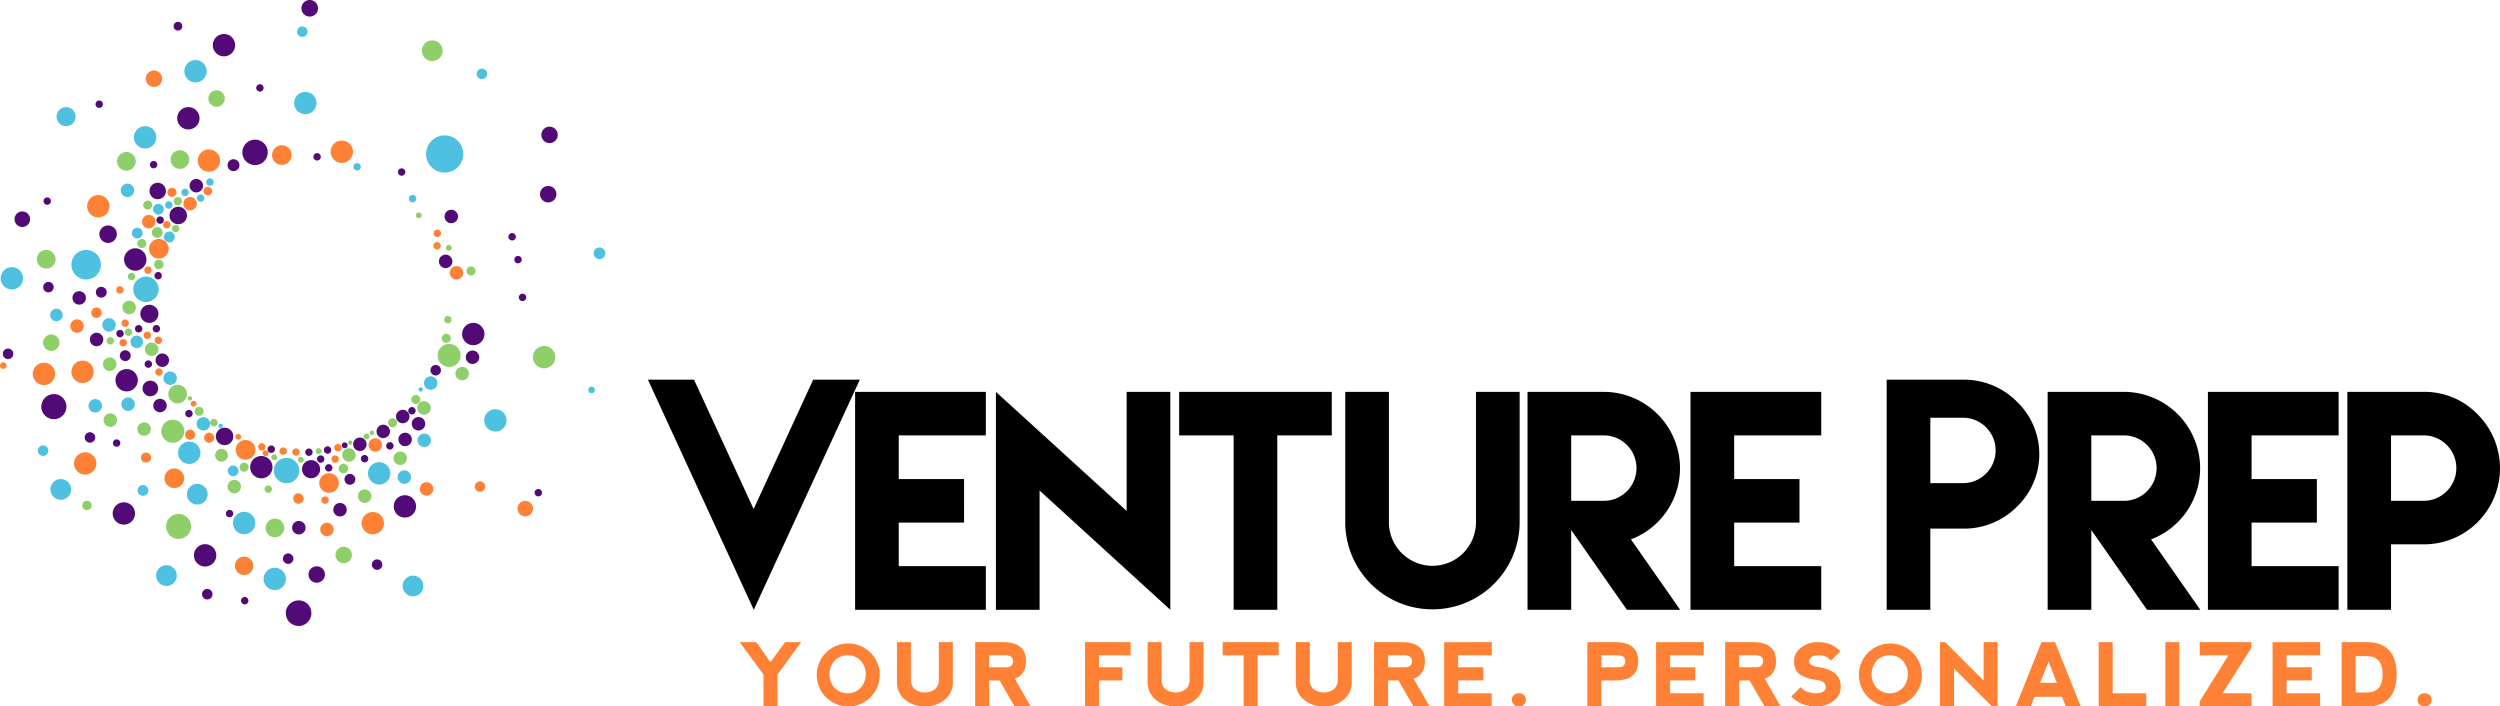 <svg id="5c7c7ce6-0a6f-4802-88e6-6753105ee3d2" data-name="Foreground" xmlns="http://www.w3.org/2000/svg" viewBox="0 0 1040.042 293.898">
  <defs>
    <style>
      .\31 295fd0c-dc8d-4c47-830b-1c3f50bfde76, .\38 799f4bb-9a6c-4744-add6-76d382c789be, .\38 b6b867e-eb35-4b1e-b7c5-e75665db84d9, .a8a41493-7c73-45bd-845c-fa5381c21bc9, .d6709793-3608-4263-b241-09c805abead1 {
        fill-rule: evenodd;
      }

      .a8a41493-7c73-45bd-845c-fa5381c21bc9 {
        fill: #520a76;
      }

      .d6709793-3608-4263-b241-09c805abead1 {
        fill: #4ec1e0;
      }

      .\31 295fd0c-dc8d-4c47-830b-1c3f50bfde76, .baca1a76-30b2-4870-8198-914ee8338534 {
        fill: #ff8135;
      }

      .\38 799f4bb-9a6c-4744-add6-76d382c789be {
        fill: #8fcf69;
      }
    </style>
  </defs>
  <title>logo_PMS_full</title>
  <g>
    <g>
      <path class="8b6b867e-eb35-4b1e-b7c5-e75665db84d9" d="M997.322,209.09V181.867h13.555a13.611,13.611,0,0,1,0,27.222H997.322Zm-18.167,45.333h18.167V227.2h13.555a31.658,31.658,0,0,0,22.441-54.107,30.6,30.6,0,0,0-22.441-9.336H979.155v90.666ZM921.14,163.757v90.666h54.388V236.256H939.307V218.145h27.166V200.034H939.307V181.867h36.221V163.757H921.14ZM872.634,209.09V181.867h13.555a13.611,13.611,0,0,1,0,27.222H872.634Zm-18.167,45.333h18.167V221.238l23.173,33.184h22.16l-20.473-29.3A31.405,31.405,0,0,0,912.2,213.673a31.763,31.763,0,0,0-26.013-49.917H854.467v90.666Zm-48.8-52.685V174.515h13.555a13.611,13.611,0,0,1,0,27.222H805.668ZM787.5,254.422h18.167V220.656h13.555a31.014,31.014,0,0,0,22.441-9.091,30.3,30.3,0,0,0,0-43.751,30.97,30.97,0,0,0-22.441-9.118H787.5v95.726Zm-81.609-90.666v90.666h54.388V236.256H724.059V218.145h27.166V200.034H724.059V181.867h36.221V163.757H705.892ZM656.254,209.09V181.867h13.555a13.611,13.611,0,0,1,0,27.222H656.254Zm-18.167,45.333h18.167V221.238l23.173,33.184h22.16l-20.473-29.3a31.4,31.4,0,0,0,14.708-11.446,31.763,31.763,0,0,0-26.013-49.917H638.087v90.666Zm-21.44-90.666v54.388a18.111,18.111,0,0,1-36.221,0V163.757H562.259v54.388a36.278,36.278,0,0,0,72.555,0V163.757H616.647Zm-100.824,0H493.156v18.111h22.666v72.555H533.99V181.867h22.666V163.757H515.823Zm-98.894,0v90.666H435.1V204.815l54.388,49.607V163.757H471.317v49.551Zm-58.581,0v90.666h54.388V236.256H376.514V218.145h27.166V200.034H376.514V181.867h36.221V163.757H358.348Zm1.962-5.06h-19.4l-24.773,53.815L291.344,158.7H272.165l42.112,91.552,1.912,4.175Z" transform="translate(-2.613 -0.738)"/>
      <path class="a8a41493-7c73-45bd-845c-fa5381c21bc9" d="M62.343,163.967a3.253,3.253,0,1,1,4.444,1.19A3.253,3.253,0,0,1,62.343,163.967ZM134.6,5.645a3.449,3.449,0,1,1-1.668-4.582A3.45,3.45,0,0,1,134.6,5.645ZM78.465,11.612a1.819,1.819,0,1,1-1.85-1.786A1.819,1.819,0,0,1,78.465,11.612ZM13.837,89.353a3.233,3.233,0,1,1-4.527.637A3.233,3.233,0,0,1,13.837,89.353Zm32.071,34.9a2.258,2.258,0,1,1,.773-3.1A2.259,2.259,0,0,1,45.907,124.258Zm154.724,27.505a2.8,2.8,0,1,1,.958-3.845A2.8,2.8,0,0,1,200.632,151.763Zm-30.2-80.811a1.54,1.54,0,1,1-2.083.637A1.541,1.541,0,0,1,170.434,70.952ZM219.4,107.884a1.54,1.54,0,1,1-2.138-.416A1.541,1.541,0,0,1,219.4,107.884ZM171.6,176.42a2.8,2.8,0,1,1,.958-3.844A2.8,2.8,0,0,1,171.6,176.42ZM83.917,234.1a4.649,4.649,0,1,1,6.351,1.7A4.649,4.649,0,0,1,83.917,234.1ZM44.439,99.981A3.633,3.633,0,1,1,49.4,101.31,3.633,3.633,0,0,1,44.439,99.981ZM65.682,67.943a1.54,1.54,0,1,1-.453,2.131A1.54,1.54,0,0,1,65.682,67.943ZM76.948,52.262a4.649,4.649,0,1,1,6.351,1.7A4.649,4.649,0,0,1,76.948,52.262Zm-8.537,38.75a1.54,1.54,0,1,1-.453,2.131A1.54,1.54,0,0,1,68.411,91.012Zm-16.7,47.216a1.54,1.54,0,1,1-.453,2.13A1.54,1.54,0,0,1,51.706,138.228Zm94.926,48.8a1.214,1.214,0,1,1,.416-1.666A1.214,1.214,0,0,1,146.632,187.026Zm-14.706,3.153a1.54,1.54,0,1,1,.527-2.113A1.54,1.54,0,0,1,131.927,190.179ZM56.536,218.335a4.649,4.649,0,1,1,1.59-6.379A4.649,4.649,0,0,1,56.536,218.335Zm-6.732-32.5a1.54,1.54,0,1,1,2.1.564A1.54,1.54,0,0,1,49.8,185.835Zm92.738,29.3a2.8,2.8,0,1,1,3.875-.824A2.8,2.8,0,0,1,142.542,215.139Zm-16.827,2.619a2.8,2.8,0,1,1-1.29,3.746A2.8,2.8,0,0,1,125.715,217.758Zm-1.048,15.131a2.182,2.182,0,1,1-2.431-1.9A2.182,2.182,0,0,1,124.667,232.889Zm-10.944-33.816a4.649,4.649,0,1,1,1.59-6.379A4.65,4.65,0,0,1,113.722,199.072Zm35.614,3.013a2.259,2.259,0,1,1,.772-3.1A2.259,2.259,0,0,1,149.336,202.085Zm23.258-16.131a2.8,2.8,0,1,1,.958-3.844A2.8,2.8,0,0,1,172.594,185.954Zm-58.412,2.525a1.54,1.54,0,1,1,2.138.415A1.54,1.54,0,0,1,114.182,188.479Zm60.593-15.534a1.54,1.54,0,1,1,.527-2.113A1.54,1.54,0,0,1,174.775,172.945Zm-9.179,14.6a1.54,1.54,0,1,1,.527-2.113A1.54,1.54,0,0,1,165.6,187.546Zm-10.509,5.342a1.54,1.54,0,1,1,.527-2.113A1.54,1.54,0,0,1,155.087,192.888Zm-14.915,3.8a1.54,1.54,0,1,1,.527-2.113A1.54,1.54,0,0,1,140.173,196.686Zm-6.207,2.474a3.768,3.768,0,1,1,1.289-5.171A3.769,3.769,0,0,1,133.966,199.16Zm19.8-11.192a2.8,2.8,0,1,1,.958-3.845A2.8,2.8,0,0,1,153.763,187.967Zm-14.094,1.313a1.54,1.54,0,1,1,.527-2.113A1.54,1.54,0,0,1,139.669,189.28Zm-34.458,62.677a1.54,1.54,0,1,1,.527-2.113A1.54,1.54,0,0,1,105.211,251.957Zm56.434-16.591a2.182,2.182,0,1,1-2.432-1.9A2.183,2.183,0,0,1,161.645,235.366ZM40.472,140.4a2.8,2.8,0,1,1,.756,3.889A2.8,2.8,0,0,1,40.472,140.4Zm1.686,41.757a2.182,2.182,0,1,1-2.672-1.543A2.182,2.182,0,0,1,42.158,182.161ZM38.1,123.495a2.8,2.8,0,1,1-3.723-1.355A2.8,2.8,0,0,1,38.1,123.495ZM22.99,122.356a2.182,2.182,0,1,1,1.942-2.4A2.182,2.182,0,0,1,22.99,122.356ZM66.358,77.324a3.416,3.416,0,1,1-1,4.725A3.416,3.416,0,0,1,66.358,77.324Zm-11.5,33.689a4.649,4.649,0,1,1,6.351,1.7A4.649,4.649,0,0,1,54.857,111.014Zm171.783,96.241a1.54,1.54,0,1,1,1.457-1.619A1.54,1.54,0,0,1,226.641,207.255ZM136.1,193.26a1.54,1.54,0,1,1,1.457-1.619A1.54,1.54,0,0,1,136.1,193.26ZM98.2,215.925a1.54,1.54,0,1,1,1.457-1.619A1.54,1.54,0,0,1,98.2,215.925Zm-72.9-40.8a5.223,5.223,0,1,1,4.942-5.489A5.223,5.223,0,0,1,25.3,175.125Zm109.253,68.034a3.416,3.416,0,1,1,3.232-3.59A3.416,3.416,0,0,1,134.551,243.159ZM221.4,123.832a1.54,1.54,0,1,1-2.033-.78A1.54,1.54,0,0,1,221.4,123.832Zm-17.647,13.984a4.649,4.649,0,1,1-6.138-2.356A4.65,4.65,0,0,1,203.756,137.816ZM233.8,80.136a3.416,3.416,0,1,1-4.51-1.731A3.417,3.417,0,0,1,233.8,80.136ZM135.713,64.987a1.54,1.54,0,1,1-2.17-.19A1.54,1.54,0,0,1,135.713,64.987Zm81.134,33.257a1.54,1.54,0,1,1-2.17-.19A1.541,1.541,0,0,1,216.847,98.244Zm17.01-43.59a3.416,3.416,0,1,1-4.812-.421A3.416,3.416,0,0,1,233.857,54.654ZM178.547,179.145a2.8,2.8,0,1,1,.276-3.953A2.8,2.8,0,0,1,178.547,179.145Zm-14.657,3.181a2.8,2.8,0,1,1,.276-3.953A2.8,2.8,0,0,1,163.891,182.326Zm10.222,32.586a4.649,4.649,0,1,1,.458-6.559A4.649,4.649,0,0,1,174.113,214.912Zm18.779-125.3a2.8,2.8,0,1,1-3.723-1.355A2.8,2.8,0,0,1,192.892,89.617Zm-2.337,18.689a2.8,2.8,0,1,1-3.723-1.355A2.8,2.8,0,0,1,190.555,108.306ZM81.961,76.429a2.8,2.8,0,1,1,.756,3.889A2.8,2.8,0,0,1,81.961,76.429Zm22.186-9.663a5.287,5.287,0,1,1,7.223,1.935A5.287,5.287,0,0,1,104.146,66.766ZM52.767,149.832a2.259,2.259,0,1,1,3.085.826A2.259,2.259,0,0,1,52.767,149.832Zm-1.5,11.414a4.649,4.649,0,1,1,6.351,1.7A4.649,4.649,0,0,1,51.269,161.246Zm15.482,9.6a2.8,2.8,0,1,1,3.827,1.025A2.8,2.8,0,0,1,66.751,170.841ZM92.9,184.115a3.633,3.633,0,1,1,4.964,1.329A3.633,3.633,0,0,1,92.9,184.115ZM67.569,114.141a1.54,1.54,0,1,1-.453,2.13A1.54,1.54,0,0,1,67.569,114.141ZM79.89,173.568a1.54,1.54,0,1,1,2.1.564A1.54,1.54,0,0,1,79.89,173.568Zm-16.9-20.584a1.54,1.54,0,1,1,2.1.564A1.54,1.54,0,0,1,62.987,152.984ZM58.97,138.279a1.54,1.54,0,1,1,2.1.564A1.54,1.54,0,0,1,58.97,138.279Zm2.523-5.1a3.768,3.768,0,1,1,5.148,1.379A3.769,3.769,0,0,1,61.493,133.178Zm6.215,18.807a2.8,2.8,0,1,1,3.827,1.025A2.8,2.8,0,0,1,67.708,151.985Zm-1.364-13.73a1.54,1.54,0,1,1,2.1.564A1.54,1.54,0,0,1,66.344,138.255ZM109.9,36.02a1.54,1.54,0,1,1-.453,2.131A1.54,1.54,0,0,1,109.9,36.02ZM97.6,70.692a2.478,2.478,0,1,1,3.385.907A2.478,2.478,0,0,1,97.6,70.692ZM73.62,92.2a3.633,3.633,0,1,1,4.963,1.33A3.633,3.633,0,0,1,73.62,92.2ZM93.254,15.633a4.649,4.649,0,1,1-1.367,6.431A4.649,4.649,0,0,1,93.254,15.633ZM20.922,85.164a1.54,1.54,0,1,1,2.1.564A1.54,1.54,0,0,1,20.922,85.164Zm21.637-40.3a1.54,1.54,0,1,1,2.1.564A1.54,1.54,0,0,1,42.559,44.861ZM6.191,150.1a2.182,2.182,0,1,1,1.942-2.4A2.182,2.182,0,0,1,6.191,150.1ZM90.93,248.615a2.182,2.182,0,1,1-1.4-2.749A2.182,2.182,0,0,1,90.93,248.615Zm93.292-96.01a2.182,2.182,0,1,1-2.5,1.814A2.182,2.182,0,0,1,184.222,152.6Zm-53.614,99.452a5.05,5.05,0,0,1,1.532,3.7,5.258,5.258,0,0,1-1.532,3.812,4.983,4.983,0,0,1-3.7,1.57,5.334,5.334,0,0,1-3.812-1.532,5.233,5.233,0,0,1-1.57-3.849,4.983,4.983,0,0,1,1.57-3.7,5.343,5.343,0,0,1,3.812-1.532A5.046,5.046,0,0,1,130.607,252.057Z" transform="translate(-2.613 -0.738)"/>
      <path class="d6709793-3608-4263-b241-09c805abead1" d="M170.126,244.44a4.31,4.31,0,1,1,4.235,4.384A4.31,4.31,0,0,1,170.126,244.44Zm77.733-80.418a1.364,1.364,0,1,1,1.918-.2A1.364,1.364,0,0,1,247.859,164.021Zm3.617-55.557a2.425,2.425,0,1,1,2.908-1.817A2.425,2.425,0,0,1,251.476,108.464Zm-217.826-61a3.964,3.964,0,1,1-5.329-1.732A3.965,3.965,0,0,1,33.65,47.463ZM26.774,200.182a4.311,4.311,0,1,1-3.048,5.279A4.31,4.31,0,0,1,26.774,200.182Zm42.25,36.748a4.311,4.311,0,1,1-.425,6.081A4.31,4.31,0,0,1,69.025,236.93Zm112.543-51.661a2.8,2.8,0,1,1-1.092-3.809A2.8,2.8,0,0,1,181.568,185.269Zm2.667-23.8a2.8,2.8,0,1,1-1.092-3.809A2.8,2.8,0,0,1,184.235,161.471Zm-6.137,2.073a0.913,0.913,0,1,1,.312-1.253A0.913,0.913,0,0,1,178.1,163.545ZM63.242,206.683a2.238,2.238,0,1,1,.766-3.072A2.239,2.239,0,0,1,63.242,206.683ZM53.32,78.361a2.8,2.8,0,1,1,.756,3.889A2.8,2.8,0,0,1,53.32,78.361ZM80.1,27.776a4.649,4.649,0,1,1,1.255,6.454A4.648,4.648,0,0,1,80.1,27.776ZM78.758,79.494a1.54,1.54,0,1,1-.453,2.131A1.54,1.54,0,0,1,78.758,79.494ZM66.58,88.9a2.238,2.238,0,1,1,3.058.819A2.238,2.238,0,0,1,66.58,88.9ZM72,84.734a1.54,1.54,0,1,1-.453,2.131A1.54,1.54,0,0,1,72,84.734Zm13.256-2.853a1.54,1.54,0,1,1-.453,2.131A1.54,1.54,0,0,1,85.259,81.881ZM57.252,144.25a2.6,2.6,0,1,1,3.549.951A2.6,2.6,0,0,1,57.252,144.25Zm-11.594-9.922a2.8,2.8,0,1,1,.756,3.889A2.8,2.8,0,0,1,45.658,134.329Zm49.2,44.34a0.913,0.913,0,1,1,.312-1.253A0.913,0.913,0,0,1,94.856,178.669Zm-13,24.417a4.311,4.311,0,1,1-.425,6.081A4.31,4.31,0,0,1,81.856,203.086Zm-58.02-70a2.6,2.6,0,1,1,3.549.951A2.6,2.6,0,0,1,23.837,133.081Zm65.224,46.11a2.8,2.8,0,1,1,.276-3.953A2.8,2.8,0,0,1,89.061,179.191ZM70.975,159.48A2.8,2.8,0,1,1,74.8,160.5,2.8,2.8,0,0,1,70.975,159.48Zm42.9,78.59a4.649,4.649,0,1,1-.458,6.559A4.649,4.649,0,0,1,113.874,238.069Zm-13.116-39.512a2.238,2.238,0,1,1,.766-3.072A2.239,2.239,0,0,1,100.758,198.557Zm71.508,3.066a2.8,2.8,0,1,1,.958-3.844A2.8,2.8,0,0,1,172.266,201.624Zm-47.718-.6a5.287,5.287,0,1,1,1.809-7.255A5.288,5.288,0,0,1,124.548,201.022ZM44.079,171.68a2.8,2.8,0,1,1,.276-3.952A2.8,2.8,0,0,1,44.079,171.68ZM11.107,113.533a4.649,4.649,0,1,1-6.549-.573A4.65,4.65,0,0,1,11.107,113.533Zm22.035,0.395a6.146,6.146,0,1,1,8.4,2.249A6.146,6.146,0,0,1,33.142,113.928Zm24.645-15.09a2.238,2.238,0,1,1,3.058.819A2.238,2.238,0,0,1,57.787,98.838Zm13.326,1.6a2.259,2.259,0,1,1,3.085.827A2.258,2.258,0,0,1,71.113,100.437ZM152.579,69.5a1.54,1.54,0,1,1-2.033-.78A1.54,1.54,0,0,1,152.579,69.5Zm22.861,12.875a1.54,1.54,0,1,1-2.17-.19A1.541,1.541,0,0,1,175.439,82.375Zm18.1-22.549a7.738,7.738,0,1,1-10.9-.953A7.739,7.739,0,0,1,193.539,59.826Zm-86.317,162a4.649,4.649,0,1,1,.458-6.559A4.649,4.649,0,0,1,107.222,221.831ZM212.91,173.669a4.649,4.649,0,1,1-6.178-2.249A4.65,4.65,0,0,1,212.91,173.669ZM59.135,55.27a4.649,4.649,0,1,1,1.255,6.454A4.648,4.648,0,0,1,59.135,55.27Zm66.643-14.26a4.649,4.649,0,1,1,1.255,6.454A4.648,4.648,0,0,1,125.777,41.011Zm-72.3,129.27a2.8,2.8,0,1,1,3.827,1.025A2.8,2.8,0,0,1,53.473,170.281Zm102.85,29.712a4.649,4.649,0,1,1,6.351,1.7A4.649,4.649,0,0,1,156.323,199.992ZM89.1,75.185a1.54,1.54,0,1,1-.453,2.131A1.54,1.54,0,0,1,89.1,75.185ZM77.318,191.43a4.649,4.649,0,1,1,6.351,1.7A4.649,4.649,0,0,1,77.318,191.43ZM58.755,123.741a5.287,5.287,0,1,1,7.223,1.935A5.287,5.287,0,0,1,58.755,123.741ZM21.9,189.911a2.182,2.182,0,1,1,.322-3.068A2.182,2.182,0,0,1,21.9,189.911ZM201.29,30.278a2.182,2.182,0,1,1,.641,3.018A2.181,2.181,0,0,1,201.29,30.278ZM126.178,13.932a2.182,2.182,0,1,1,2.182,2.182A2.182,2.182,0,0,1,126.178,13.932Z" transform="translate(-2.613 -0.738)"/>
      <path class="1295fd0c-dc8d-4c47-830b-1c3f50bfde76" d="M16.872,158.6a4.649,4.649,0,1,1,6.351,1.7A4.649,4.649,0,0,1,16.872,158.6Zm201.321,55.1a3.233,3.233,0,1,1,4.3,1.563A3.233,3.233,0,0,1,218.193,213.7ZM4.238,151.484a1.364,1.364,0,1,1-1.6,1.079A1.364,1.364,0,0,1,4.238,151.484Zm180.919-49.862a1.54,1.54,0,1,1-2.083.637A1.54,1.54,0,0,1,185.157,101.622Zm-42.08,102.029a4.087,4.087,0,1,1-1.593-5.556A4.087,4.087,0,0,1,143.077,203.651ZM106.133,239.4a3.821,3.821,0,1,1,1.307-5.243A3.821,3.821,0,0,1,106.133,239.4ZM87.517,81.135a1.778,1.778,0,1,1,2.429.651A1.778,1.778,0,0,1,87.517,81.135ZM70.646,95.018a1.54,1.54,0,1,1,2.1.564A1.54,1.54,0,0,1,70.646,95.018ZM72.576,79.7a1.9,1.9,0,1,1,.513,2.637A1.9,1.9,0,0,1,72.576,79.7ZM52.523,144.1a1.54,1.54,0,1,1,2.1.564A1.54,1.54,0,0,1,52.523,144.1ZM62.864,113.9a1.54,1.54,0,1,1,2.1.564A1.54,1.54,0,0,1,62.864,113.9ZM83.8,169.735a1.214,1.214,0,1,1,.415-1.666A1.214,1.214,0,0,1,83.8,169.735Zm18.533,13.746a1.214,1.214,0,1,1,.415-1.666A1.214,1.214,0,0,1,102.333,183.481Zm11.385,6.843a1.214,1.214,0,1,1,.415-1.666A1.214,1.214,0,0,1,113.718,190.324Zm-1.373-2.365a1.54,1.54,0,1,1,.527-2.113A1.54,1.54,0,0,1,112.345,187.959Zm8.871,1.752a1.54,1.54,0,1,1,.527-2.113A1.54,1.54,0,0,1,121.215,189.712Zm-43.968,13.5a4.087,4.087,0,1,1,1.4-5.608A4.087,4.087,0,0,1,77.247,203.207ZM116.329,67.288a4.087,4.087,0,1,1,5.583,1.5A4.086,4.086,0,0,1,116.329,67.288ZM40.945,129.6a2.182,2.182,0,1,1,.589,3.029A2.182,2.182,0,0,1,40.945,129.6Zm10.233-7.477a1.54,1.54,0,1,1,2.1.564A1.54,1.54,0,0,1,51.178,122.12Zm10.383,70.028a2.1,2.1,0,1,1,2.875.77A2.1,2.1,0,0,1,61.561,192.149Zm18.323-9.519a2.1,2.1,0,1,1,2.876.77A2.105,2.105,0,0,1,79.884,182.63Zm7.918,1.257a2.105,2.105,0,1,1,2.876.77A2.105,2.105,0,0,1,87.8,183.887Zm38.756,6.26a1.54,1.54,0,1,1,.527-2.113A1.54,1.54,0,0,1,126.558,190.147Zm10.543,33.2a2.8,2.8,0,1,1,3.876-.824A2.8,2.8,0,0,1,137.1,223.35Zm45.054-21.075a2.8,2.8,0,1,1-3.957-.207A2.8,2.8,0,0,1,182.156,202.275Zm-43.516,7.846a1.54,1.54,0,1,1,.527-2.113A1.54,1.54,0,0,1,138.64,210.121Zm-31.764-18.729a4.087,4.087,0,1,1,1.4-5.608A4.087,4.087,0,0,1,106.876,191.392Zm35.965,1.662a1.54,1.54,0,1,1,.527-2.113A1.54,1.54,0,0,1,142.841,193.054ZM144,188.306a1.54,1.54,0,1,1,.527-2.113A1.54,1.54,0,0,1,144,188.306Zm16.094,34.068a4.649,4.649,0,1,1,1.59-6.379A4.65,4.65,0,0,1,160.093,222.374ZM140.78,66.188a4.649,4.649,0,1,1,6.351,1.7A4.649,4.649,0,0,1,140.78,66.188ZM85.508,69.877a4.649,4.649,0,1,1,6.351,1.7A4.649,4.649,0,0,1,85.508,69.877ZM32.357,134.82a2.8,2.8,0,1,1,.756,3.889A2.8,2.8,0,0,1,32.357,134.82ZM42.3,191.646a4.649,4.649,0,1,1-6.138-2.356A4.65,4.65,0,0,1,42.3,191.646Zm11.025-55.687a1.54,1.54,0,1,1,2.1.564A1.54,1.54,0,0,1,53.327,135.959Zm11.839-29.692a4.087,4.087,0,1,1,5.583,1.5A4.087,4.087,0,0,1,65.166,106.267Zm120.807-9.1a1.54,1.54,0,1,1-2.033-.781A1.54,1.54,0,0,1,185.973,97.165Zm-25.387,90.8a2.8,2.8,0,1,1,.276-3.952A2.8,2.8,0,0,1,160.586,187.964Zm34.478-74.927a2.8,2.8,0,1,1-3.723-1.355A2.8,2.8,0,0,1,195.064,113.037ZM62.189,91.4a2.8,2.8,0,1,1,.756,3.889A2.8,2.8,0,0,1,62.189,91.4Zm17.186-7.485a2.8,2.8,0,1,1,.756,3.889A2.8,2.8,0,0,1,79.375,83.915ZM67.41,156.272a1.54,1.54,0,1,1,2.1.564A1.54,1.54,0,0,1,67.41,156.272ZM62.555,141.01a1.54,1.54,0,1,1,2.1.564A1.54,1.54,0,0,1,62.555,141.01Zm4.6,2.072a1.54,1.54,0,1,1,2.1.564A1.54,1.54,0,0,1,67.157,143.081ZM64.8,30.609a3.416,3.416,0,1,1-1,4.725A3.416,3.416,0,0,1,64.8,30.609ZM32.938,157.748a4.649,4.649,0,1,1,6.351,1.7A4.649,4.649,0,0,1,32.938,157.748Zm6.545-68.895a4.649,4.649,0,1,1,6.351,1.7A4.649,4.649,0,0,1,39.483,88.853ZM128.86,207.585a2.182,2.182,0,1,1-2.672-1.543A2.182,2.182,0,0,1,128.86,207.585Zm74.9-6.034a2.182,2.182,0,1,1-3.081.162A2.182,2.182,0,0,1,203.765,201.551Z" transform="translate(-2.613 -0.738)"/>
      <path class="8799f4bb-9a6c-4744-add6-76d382c789be" d="M185.156,25.2a4.311,4.311,0,1,1,.637-6.063A4.312,4.312,0,0,1,185.156,25.2Zm12.166,132.31a2.8,2.8,0,1,1-1.092-3.809A2.8,2.8,0,0,1,197.322,157.507Zm-52.729,39.922a1.981,1.981,0,1,1,2.649-.912A1.981,1.981,0,0,1,144.593,197.429Zm45.73-63.05a1.54,1.54,0,1,1-.745-2.047A1.54,1.54,0,0,1,190.323,134.379Zm-1.171,5.439a1.876,1.876,0,1,1-2.537.776A1.876,1.876,0,0,1,189.152,139.818ZM177.411,89.261a1.214,1.214,0,1,1-1.642.5A1.214,1.214,0,0,1,177.411,89.261Zm12.512,13.5a1.214,1.214,0,1,1-1.642.5A1.215,1.215,0,0,1,189.923,102.76Zm1.791,41.623a4.793,4.793,0,1,1-6.481,1.982A4.793,4.793,0,0,1,191.714,144.382Zm7.734-32.587a1.876,1.876,0,1,1-2.537.776A1.876,1.876,0,0,1,199.448,111.8Zm-17.992,60a2.8,2.8,0,1,1-1.092-3.808A2.8,2.8,0,0,1,181.456,171.8Zm-10.933,21.975a2.8,2.8,0,1,1,.958-3.844A2.8,2.8,0,0,1,170.523,193.774Zm6.061-25.221a1.876,1.876,0,1,1,.642-2.575A1.876,1.876,0,0,1,176.584,168.554ZM97.645,204.566a2.8,2.8,0,1,1,3.827,1.025A2.8,2.8,0,0,1,97.645,204.566ZM37.088,212a1.961,1.961,0,1,1,2.679.717A1.961,1.961,0,0,1,37.088,212ZM95.844,40.342a3.416,3.416,0,1,1-4.51-1.731A3.416,3.416,0,0,1,95.844,40.342ZM47.637,141.231a1.54,1.54,0,1,1-.453,2.131A1.54,1.54,0,0,1,47.637,141.231Zm7.577-3.586a1.54,1.54,0,1,1-.453,2.131A1.54,1.54,0,0,1,55.213,137.645ZM66.088,98.553a2.239,2.239,0,1,1,3.059.819A2.239,2.239,0,0,1,66.088,98.553Zm8.294-1.935a1.522,1.522,0,1,1,2.079.557A1.522,1.522,0,0,1,74.382,96.617ZM67.6,109.091a1.981,1.981,0,1,1-.582,2.74A1.981,1.981,0,0,1,67.6,109.091Zm14.5,58.162A0.913,0.913,0,1,1,82.407,166,0.913,0.913,0,0,1,82.094,167.253Zm8.232,10.186a1.54,1.54,0,1,1,2.138.416A1.54,1.54,0,0,1,90.327,177.439Zm-3.909-3.975a1.876,1.876,0,1,1,.642-2.574A1.876,1.876,0,0,1,86.418,173.464Zm71.393,8.108a0.913,0.913,0,1,1,.312-1.253A0.913,0.913,0,0,1,157.81,181.572Zm-2.087,1.8a1.214,1.214,0,1,1,.415-1.666A1.214,1.214,0,0,1,155.723,183.371Zm-6.955,2.293a0.913,0.913,0,1,1,.312-1.253A0.913,0.913,0,0,1,148.769,185.665ZM135.8,189.439a1.214,1.214,0,1,1,.416-1.666A1.214,1.214,0,0,1,135.8,189.439ZM117.331,192a1.214,1.214,0,1,1,.415-1.666A1.215,1.215,0,0,1,117.331,192Zm11.077,1.069a1.214,1.214,0,1,1,.415-1.666A1.215,1.215,0,0,1,128.408,193.074ZM74.714,215.037a5.2,5.2,0,1,1-2.513,6.9A5.2,5.2,0,0,1,74.714,215.037ZM62.436,86.981A1.876,1.876,0,1,1,65,87.668,1.876,1.876,0,0,1,62.436,86.981ZM75.669,83a1.718,1.718,0,1,1-.5,2.376A1.718,1.718,0,0,1,75.669,83ZM57.2,71.179a3.883,3.883,0,1,1,1.329-5.329A3.884,3.884,0,0,1,57.2,71.179Zm22.259-.729a3.883,3.883,0,1,1,1.329-5.329A3.884,3.884,0,0,1,79.461,70.45ZM53.935,130.039a2.8,2.8,0,1,1,3.827,1.025A2.8,2.8,0,0,1,53.935,130.039Zm6.223,50.615a2.8,2.8,0,1,1,3.827,1.025A2.8,2.8,0,0,1,60.158,180.654Zm-14.084-3.732a2.8,2.8,0,1,1,3.827,1.025A2.8,2.8,0,0,1,46.074,176.922Zm50.048,15.494a2.656,2.656,0,1,1,.909-3.645A2.656,2.656,0,0,1,96.122,192.416Zm70.75-14.191a1.876,1.876,0,1,1,.642-2.574A1.876,1.876,0,0,1,166.872,178.225Zm-89.9,6.03a4.793,4.793,0,1,1,1.639-6.577A4.793,4.793,0,0,1,76.972,184.255ZM78.519,168a3.883,3.883,0,1,1,1.329-5.329A3.884,3.884,0,0,1,78.519,168Zm65.639,60.536a3.416,3.416,0,1,1-1.652,4.54A3.416,3.416,0,0,1,144.157,228.537ZM118.973,223.7a3.883,3.883,0,1,1,1.329-5.329A3.884,3.884,0,0,1,118.973,223.7Zm-13.838-26.98a1.876,1.876,0,1,1,.642-2.575A1.876,1.876,0,0,1,105.134,196.722Zm7.806,8.394a1.54,1.54,0,1,1,2.138.415A1.54,1.54,0,0,1,112.941,205.116Zm42.826,4.447a2.8,2.8,0,1,1,.958-3.844A2.8,2.8,0,0,1,155.767,209.563Zm-6.543-17.136a2.8,2.8,0,1,1,.958-3.845A2.8,2.8,0,0,1,149.224,192.427ZM27.075,141.91a3.416,3.416,0,1,1-4.51-1.731A3.416,3.416,0,0,1,27.075,141.91ZM18.5,110.535a3.883,3.883,0,1,1,5.305,1.421A3.883,3.883,0,0,1,18.5,110.535Zm41.5-7.566a1.876,1.876,0,1,1,2.563.687A1.876,1.876,0,0,1,60.006,102.969Zm-3.5,11.51a1.54,1.54,0,1,1-.453,2.131A1.54,1.54,0,0,1,56.5,114.479ZM233.18,147.358A4.649,4.649,0,1,1,227,145.109,4.65,4.65,0,0,1,233.18,147.358ZM45.823,153.645a2.8,2.8,0,1,1,3.827,1.025A2.8,2.8,0,0,1,45.823,153.645Zm17.477-6.2a2.8,2.8,0,1,1,3.827,1.025A2.8,2.8,0,0,1,63.3,147.448Z" transform="translate(-2.613 -0.738)"/>
    </g>
    <g>
      <polygon class="baca1a76-30b2-4870-8198-914ee8338534" points="317.623 293.897 317.623 280.619 307.742 267.144 314.623 267.144 320.54 275.474 326.592 267.144 333.331 267.144 323.45 280.619 323.45 293.897 317.623 293.897"/>
      <path class="baca1a76-30b2-4870-8198-914ee8338534" d="M355.229,294.635a13.108,13.108,0,1,1,9.539-3.836A12.99,12.99,0,0,1,355.229,294.635Zm-0.017-21.273a7.091,7.091,0,0,0-5.431,2.258,8.619,8.619,0,0,0,0,11.277,7.7,7.7,0,0,0,10.9,0,8.618,8.618,0,0,0,0-11.277A7.132,7.132,0,0,0,355.211,273.362Z" transform="translate(-2.613 -0.738)"/>
      <path class="baca1a76-30b2-4870-8198-914ee8338534" d="M387.378,294.635a12.293,12.293,0,0,1-8.3-2.863,8.988,8.988,0,0,1-3.329-7.026V267.883h5.828v15.468a4.989,4.989,0,0,0,1.632,4.127,7.214,7.214,0,0,0,8.346,0,4.992,4.992,0,0,0,1.632-4.127V267.883h5.826v16.864a8.992,8.992,0,0,1-3.327,7.026A12.3,12.3,0,0,1,387.378,294.635Z" transform="translate(-2.613 -0.738)"/>
      <path class="baca1a76-30b2-4870-8198-914ee8338534" d="M424.707,294.635l-6.26-10.811H414.14v10.811h-5.828V267.883h11.7c6.273,0,9.453,2.634,9.453,7.831,0,3.767-1.571,6.25-4.673,7.385l6.6,11.537h-6.685Zm-3.542-16.29c1.927-.032,2.892-0.878,2.945-2.589-0.052-1.529-1-2.314-2.9-2.377H414.14v4.965h7.025Z" transform="translate(-2.613 -0.738)"/>
      <polygon class="baca1a76-30b2-4870-8198-914ee8338534" points="451.375 293.897 451.375 267.144 470.368 267.144 470.368 272.624 457.203 272.624 457.203 277.606 466.915 277.606 466.915 283.068 457.203 283.068 457.203 293.897 451.375 293.897"/>
      <path class="baca1a76-30b2-4870-8198-914ee8338534" d="M491.666,294.635a12.3,12.3,0,0,1-8.3-2.863,8.987,8.987,0,0,1-3.328-7.026V267.883h5.827v15.468a4.988,4.988,0,0,0,1.632,4.127,7.213,7.213,0,0,0,8.345,0,4.991,4.991,0,0,0,1.632-4.127V267.883H503.3v16.864a8.987,8.987,0,0,1-3.328,7.026A12.3,12.3,0,0,1,491.666,294.635Z" transform="translate(-2.613 -0.738)"/>
      <polygon class="baca1a76-30b2-4870-8198-914ee8338534" points="517.381 293.897 517.381 272.624 508.662 272.624 508.662 267.144 531.927 267.144 531.927 272.624 523.209 272.624 523.209 293.897 517.381 293.897"/>
      <path class="baca1a76-30b2-4870-8198-914ee8338534" d="M553.314,294.635a12.3,12.3,0,0,1-8.3-2.863,8.987,8.987,0,0,1-3.328-7.026V267.883h5.827v15.468a4.988,4.988,0,0,0,1.632,4.127,7.213,7.213,0,0,0,8.345,0,4.991,4.991,0,0,0,1.632-4.127V267.883h5.827v16.864a8.987,8.987,0,0,1-3.328,7.026A12.3,12.3,0,0,1,553.314,294.635Z" transform="translate(-2.613 -0.738)"/>
      <path class="baca1a76-30b2-4870-8198-914ee8338534" d="M590.643,294.635l-6.26-10.811h-4.307v10.811h-5.828V267.883h11.7c6.273,0,9.453,2.634,9.453,7.831,0,3.767-1.571,6.25-4.673,7.385l6.6,11.537h-6.685Zm-3.542-16.29c1.927-.032,2.892-0.878,2.945-2.589-0.052-1.529-1-2.314-2.9-2.377h-7.068v4.965H587.1Z" transform="translate(-2.613 -0.738)"/>
      <polygon class="baca1a76-30b2-4870-8198-914ee8338534" points="600.802 293.897 600.802 267.162 620.614 267.144 620.614 272.624 606.63 272.624 606.63 277.606 617.109 277.606 617.109 283.068 606.63 283.068 606.63 288.417 620.579 288.417 620.579 293.897 600.802 293.897"/>
      <path class="baca1a76-30b2-4870-8198-914ee8338534" d="M634.5,294.635a2.886,2.886,0,0,1-2.129-.785,2.66,2.66,0,0,1-.785-1.954,2.7,2.7,0,0,1,.783-1.963,2.826,2.826,0,0,1,2.1-.795,2.92,2.92,0,0,1,2.165.795,2.7,2.7,0,0,1,.784,1.963,2.665,2.665,0,0,1-.785,1.954A2.889,2.889,0,0,1,634.5,294.635Z" transform="translate(-2.613 -0.738)"/>
      <path class="baca1a76-30b2-4870-8198-914ee8338534" d="M662.983,294.635V267.883h11.7c6.273,0,9.453,2.634,9.453,7.831,0,5.382-3.174,8.111-9.436,8.111h-5.891v10.811h-5.828Zm12.853-16.29c1.927-.032,2.892-0.878,2.945-2.589-0.052-1.529-1-2.314-2.9-2.377h-7.068v4.965h7.025Z" transform="translate(-2.613 -0.738)"/>
      <polygon class="baca1a76-30b2-4870-8198-914ee8338534" points="688.961 293.897 688.961 267.162 708.774 267.144 708.774 272.624 694.789 272.624 694.789 277.606 705.269 277.606 705.269 283.068 694.789 283.068 694.789 288.417 708.739 288.417 708.739 293.897 688.961 293.897"/>
      <path class="baca1a76-30b2-4870-8198-914ee8338534" d="M736.7,294.635l-6.26-10.811h-4.307v10.811h-5.828V267.883h11.7c6.273,0,9.453,2.634,9.453,7.831,0,3.767-1.571,6.25-4.673,7.385l6.6,11.537H736.7Zm-3.542-16.29c1.927-.032,2.892-0.878,2.945-2.589-0.052-1.529-1-2.314-2.9-2.377h-7.068v4.965h7.025Z" transform="translate(-2.613 -0.738)"/>
      <path class="baca1a76-30b2-4870-8198-914ee8338534" d="M758.49,294.635a15.853,15.853,0,0,1-6.2-1.071,13.556,13.556,0,0,1-4.278-2.853L747.8,290.5l3.93-3.929,0.209,0.251c1.1,1.325,3.031,2.11,5.724,2.335,2.176,0,3.552-.45,4.068-1.335a2.461,2.461,0,0,0,0-2.663c-0.523-.9-1.909-1.463-4.123-1.684a14.414,14.414,0,0,1-5.878-1.96c-1.832-1.1-2.761-3-2.761-5.661a6.821,6.821,0,0,1,3.1-5.816,10.808,10.808,0,0,1,6.284-2.155,14.945,14.945,0,0,1,5.768.9,12.541,12.541,0,0,1,3.841,2.679l0.211,0.211-3.929,3.929-0.209-.251a5.745,5.745,0,0,0-4.653-1.985c-1.97,0-3.232.449-3.753,1.335a1.757,1.757,0,0,0-.028,2.185c0.531,0.637,1.82,1.131,3.83,1.466a13.317,13.317,0,0,1,6.133,2.227c1.881,1.274,2.834,3.323,2.834,6.089a7.02,7.02,0,0,1-3,5.641A10.912,10.912,0,0,1,758.49,294.635Z" transform="translate(-2.613 -0.738)"/>
      <path class="baca1a76-30b2-4870-8198-914ee8338534" d="M788.772,294.635a13.107,13.107,0,1,1,9.54-3.836A12.987,12.987,0,0,1,788.772,294.635Zm-0.017-21.273a7.094,7.094,0,0,0-5.431,2.258,8.621,8.621,0,0,0,0,11.277,7.7,7.7,0,0,0,10.9,0,8.621,8.621,0,0,0,0-11.277A7.136,7.136,0,0,0,788.755,273.362Z" transform="translate(-2.613 -0.738)"/>
      <polygon class="baca1a76-30b2-4870-8198-914ee8338534" points="828.7 293.897 812.906 278.103 812.906 293.897 807.078 293.897 807.078 267.144 809.243 267.144 825.212 283.113 825.212 267.144 831.04 267.144 831.04 293.897 828.7 293.897"/>
      <path class="baca1a76-30b2-4870-8198-914ee8338534" d="M860.452,290.625H849l-1.569,4.01h-6.225l10.7-26.752h5.635l10.684,26.734-6.206.019ZM858.3,284.8l-3.439-8.828-3.53,8.828H858.3Z" transform="translate(-2.613 -0.738)"/>
      <polygon class="baca1a76-30b2-4870-8198-914ee8338534" points="873.084 293.897 873.084 267.144 878.912 267.144 878.912 288.417 892.861 288.417 892.861 293.897 873.084 293.897"/>
      <rect class="baca1a76-30b2-4870-8198-914ee8338534" x="900.821" y="267.127" width="5.811" height="26.77"/>
      <polygon class="baca1a76-30b2-4870-8198-914ee8338534" points="915.095 293.897 915.117 291.768 927.064 272.624 915.117 272.624 915.097 267.144 936.636 267.144 936.636 269.447 924.639 288.417 936.636 288.417 936.636 293.897 915.095 293.897"/>
      <polygon class="baca1a76-30b2-4870-8198-914ee8338534" points="945.432 293.897 945.432 267.162 965.245 267.144 965.245 272.624 951.26 272.624 951.26 277.606 961.74 277.606 961.74 283.068 951.26 283.068 951.26 288.417 965.21 288.417 965.21 293.897 945.432 293.897"/>
      <path class="baca1a76-30b2-4870-8198-914ee8338534" d="M976.777,294.635v-26.77h10.378c8.3,0,12.5,4.506,12.5,13.394s-4.206,13.376-12.5,13.376H976.777Zm10.378-5.811c4.48-.011,6.665-2.486,6.676-7.566-0.012-5.078-2.2-7.547-6.676-7.547h-4.549v15.114h4.549Z" transform="translate(-2.613 -0.738)"/>
      <path class="baca1a76-30b2-4870-8198-914ee8338534" d="M1011.282,294.635a2.886,2.886,0,0,1-2.129-.785,2.66,2.66,0,0,1-.785-1.954,2.7,2.7,0,0,1,.783-1.963,2.826,2.826,0,0,1,2.1-.795,2.92,2.92,0,0,1,2.165.795,2.7,2.7,0,0,1,.784,1.963,2.665,2.665,0,0,1-.785,1.954A2.889,2.889,0,0,1,1011.282,294.635Z" transform="translate(-2.613 -0.738)"/>
    </g>
  </g>
</svg>
